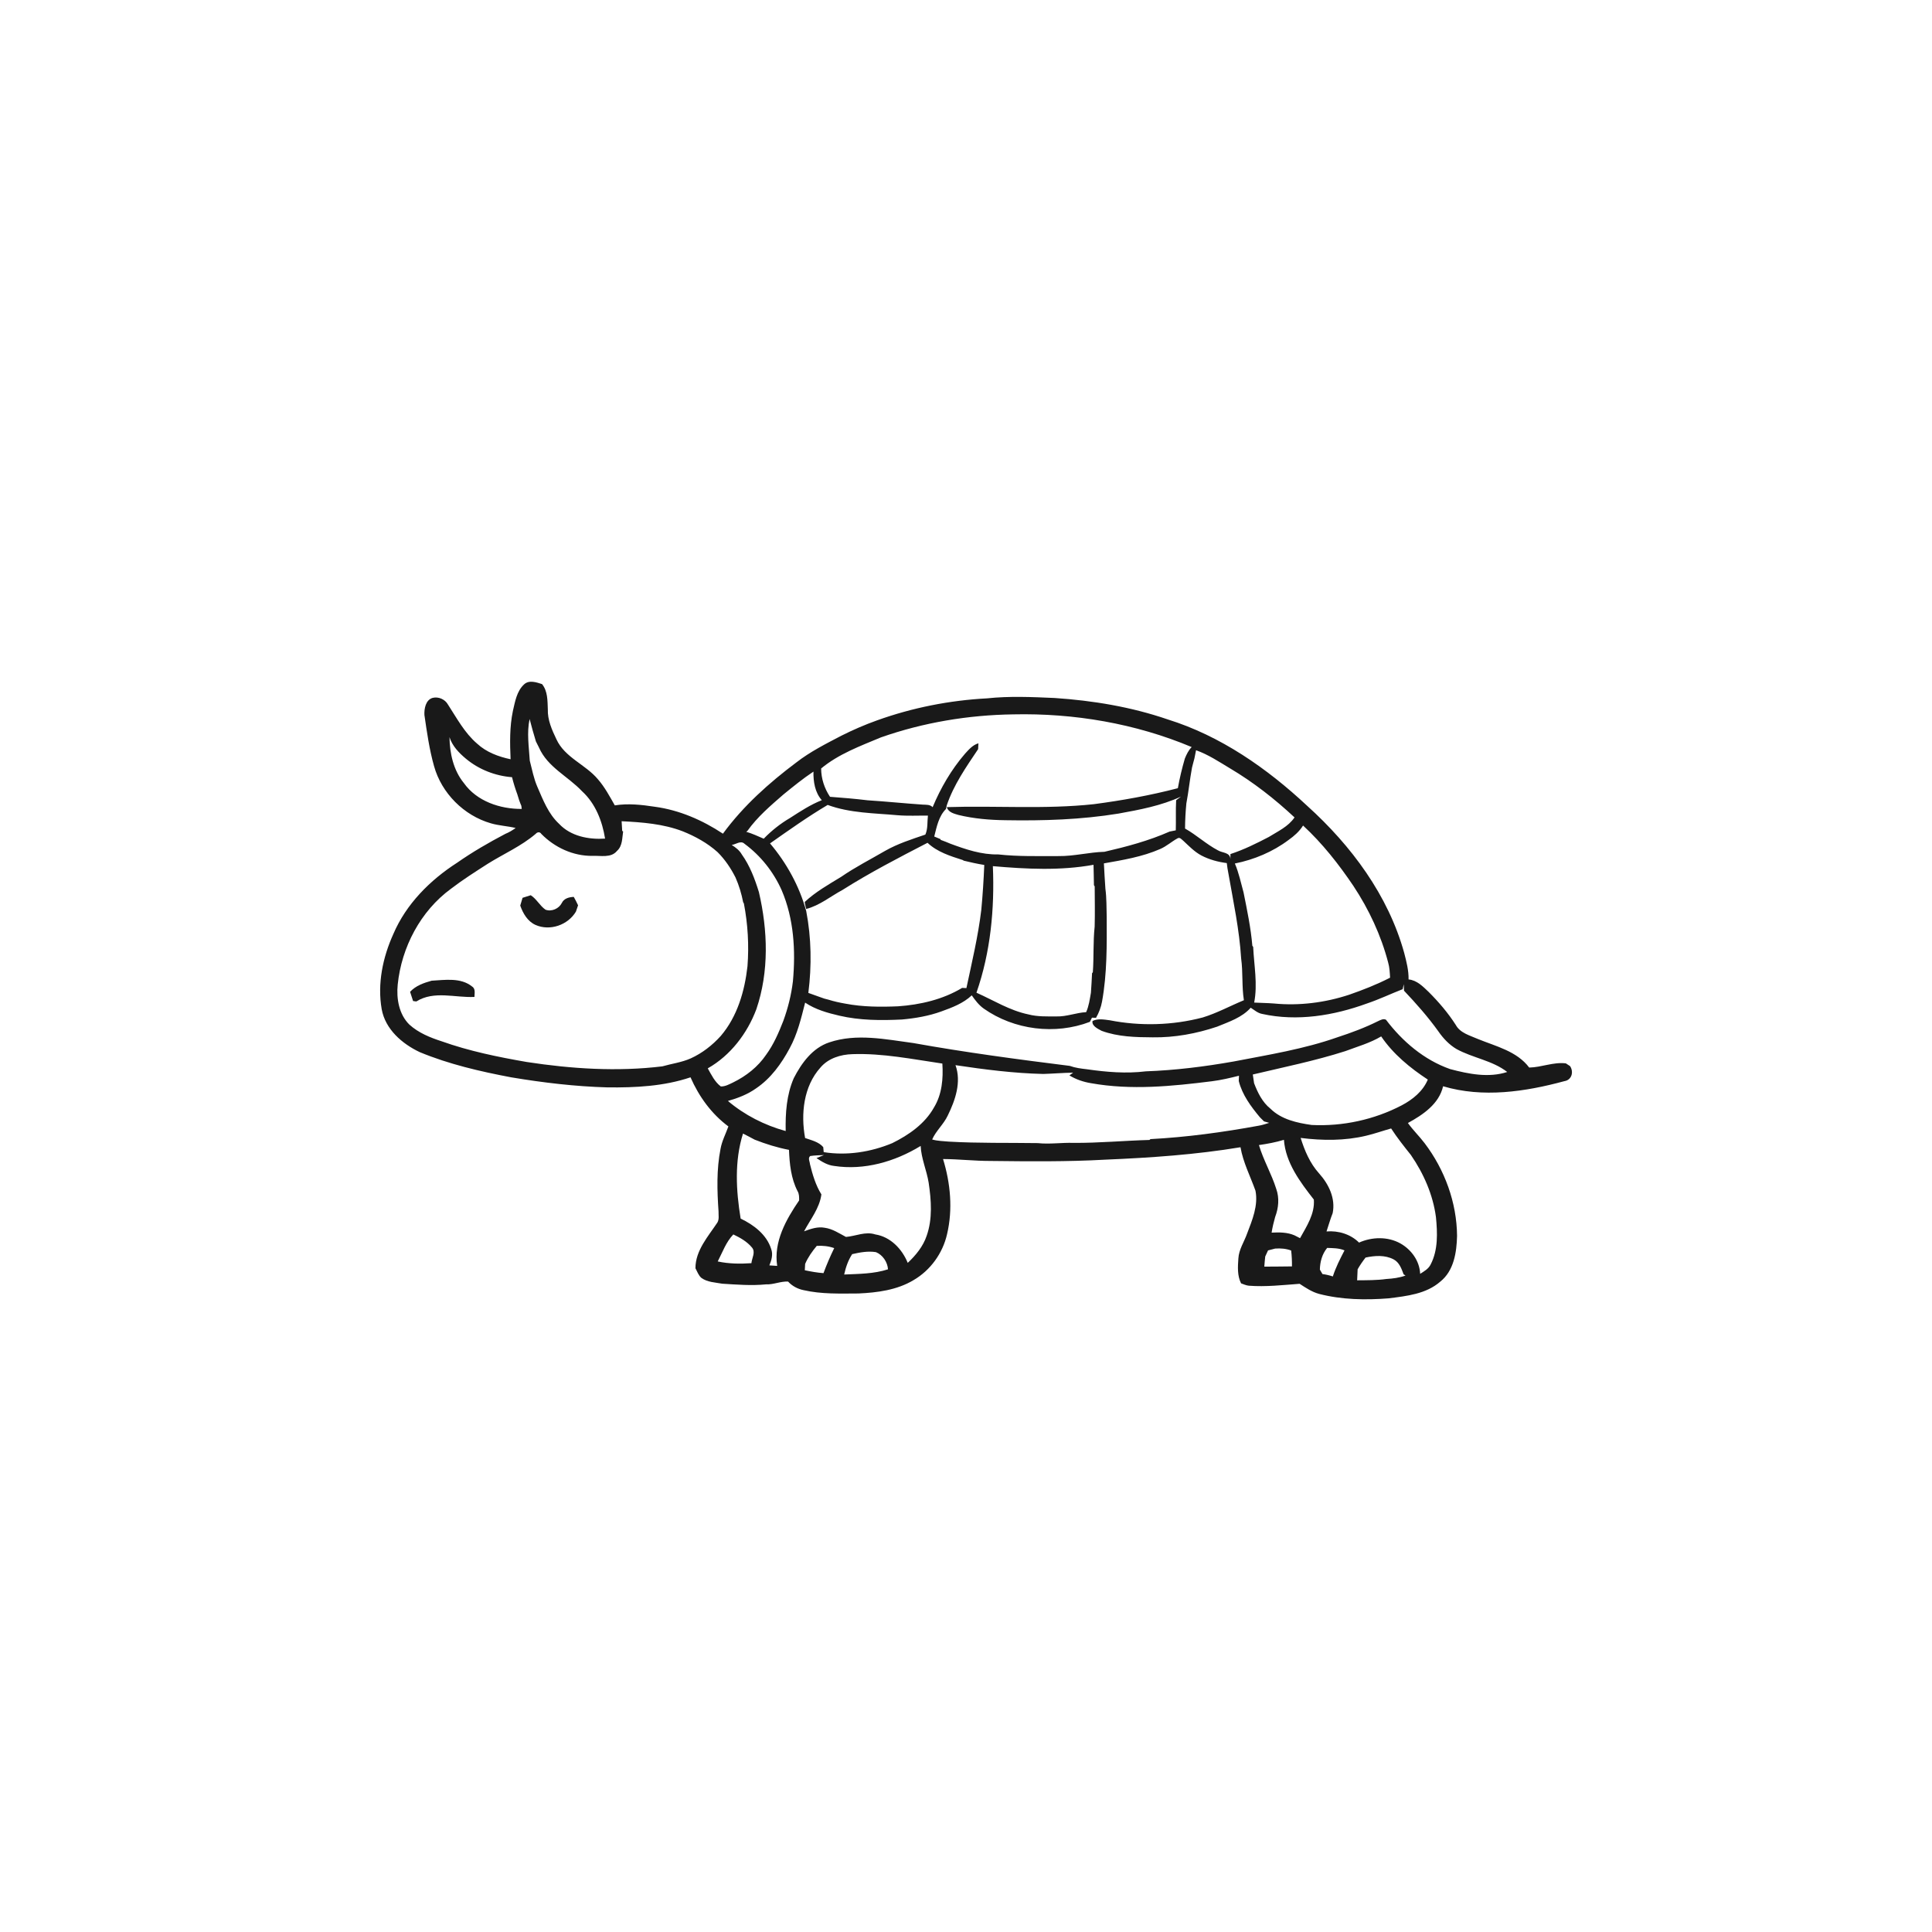 <svg xmlns="http://www.w3.org/2000/svg" width="1024pt" height="1024pt" viewBox="0 0 1024 1024" version="1.1">
<g id="#ffffffff">
<path fill="#ffffff" opacity="0" d=" M 0.00 0.00 L 1024.00 0.00 L 1024.00 1024.00 L 0.00 1024.00 L 0.00 0.00 M 277.78 362.73 C 273.86 366.34 273.00 371.90 271.84 376.84 C 270.08 385.25 270.25 393.88 270.62 402.42 C 264.19 401.06 257.77 398.69 252.89 394.15 C 246.25 388.47 242.13 380.66 237.44 373.45 C 235.89 370.65 232.45 369.13 229.34 369.88 C 225.61 370.92 224.78 375.64 224.95 378.96 C 226.27 388.04 227.55 397.19 230.05 406.05 C 234.03 420.39 245.86 432.25 260.16 436.37 C 264.45 437.63 268.96 437.80 273.31 438.85 C 271.61 440.08 269.80 441.17 267.85 441.96 C 259.06 446.58 250.45 451.56 242.30 457.25 C 227.92 466.50 215.28 479.13 208.48 495.04 C 202.88 507.41 199.94 521.40 202.31 534.91 C 204.24 545.55 213.12 553.23 222.46 557.65 C 238.00 564.09 254.48 567.89 270.96 571.01 C 287.84 573.83 304.87 575.86 321.97 576.34 C 336.77 576.50 351.86 575.77 365.99 571.00 C 370.43 581.15 377.10 590.40 386.06 597.03 C 384.65 601.00 382.62 604.77 381.89 608.96 C 379.74 619.85 380.08 631.04 380.84 642.06 C 380.78 644.00 381.27 646.16 380.25 647.94 C 375.33 655.36 368.60 662.76 368.60 672.19 C 369.54 673.93 370.19 675.94 371.72 677.29 C 374.93 679.64 379.06 679.70 382.84 680.39 C 390.54 680.87 398.27 681.50 405.98 680.74 C 409.98 680.93 413.71 679.04 417.70 679.26 C 419.86 681.61 422.73 683.15 425.85 683.79 C 435.38 685.99 445.24 685.61 454.95 685.57 C 464.99 685.12 475.46 683.76 484.22 678.48 C 493.16 673.27 499.66 664.25 501.95 654.18 C 505.07 641.03 503.79 627.14 499.83 614.31 C 508.24 614.36 516.60 615.35 525.01 615.33 C 545.31 615.56 565.63 615.78 585.90 614.64 C 609.85 613.63 633.83 611.99 657.49 608.06 C 658.88 616.14 662.71 623.46 665.43 631.10 C 666.96 638.95 663.73 646.64 660.98 653.84 C 659.43 658.23 656.62 662.25 656.36 667.03 C 656.06 671.45 655.73 676.12 657.80 680.21 C 659.14 680.67 660.45 681.31 661.89 681.45 C 670.88 682.14 679.88 681.10 688.83 680.44 C 692.06 682.56 695.36 684.77 699.13 685.79 C 711.17 688.91 723.75 689.11 736.09 688.14 C 745.56 686.93 755.87 685.86 763.38 679.29 C 770.61 673.55 772.07 663.70 772.27 655.03 C 772.12 637.36 765.73 619.97 755.09 605.93 C 752.29 602.23 748.92 599.00 746.22 595.22 C 754.16 590.86 762.70 585.17 764.87 575.74 C 785.87 581.99 808.37 578.68 829.12 573.04 C 833.06 572.44 834.22 568.15 832.17 565.07 C 831.61 564.70 830.49 563.97 829.93 563.60 C 823.31 562.81 817.06 565.70 810.51 565.83 C 804.00 557.14 792.86 554.59 783.32 550.69 C 779.11 548.82 773.94 547.57 771.58 543.22 C 767.51 536.87 762.58 531.11 757.25 525.78 C 754.20 522.88 751.01 519.54 746.57 519.12 C 746.67 514.34 745.45 509.71 744.27 505.13 C 735.80 474.51 716.20 448.19 692.87 427.14 C 671.58 407.22 646.90 390.00 618.83 381.28 C 599.54 374.66 579.28 371.31 558.98 369.95 C 547.06 369.43 535.04 368.87 523.17 370.14 C 503.30 371.20 483.60 375.08 464.86 381.81 C 458.38 384.12 452.07 386.86 445.92 389.95 C 437.74 394.23 429.41 398.41 422.09 404.10 C 407.59 414.96 393.91 427.20 383.17 441.87 C 372.31 434.68 360.06 429.35 347.10 427.60 C 340.09 426.53 332.91 425.73 325.86 426.87 C 323.14 422.10 320.54 417.19 316.91 413.03 C 310.33 405.16 299.35 401.53 294.91 391.82 C 292.54 386.86 290.17 381.59 290.36 375.96 C 290.17 371.41 290.34 366.33 287.30 362.59 C 284.29 361.62 280.42 360.27 277.78 362.73 Z" />
<path fill="#ffffff" opacity="0" d=" M 466.94 390.82 C 489.42 382.93 513.22 378.97 537.02 378.63 C 569.29 377.92 601.80 383.44 631.62 395.96 C 629.93 397.67 628.88 399.85 627.99 402.05 C 626.49 407.22 625.23 412.45 624.29 417.76 C 609.68 421.57 594.73 424.26 579.74 426.23 C 553.86 429.02 527.78 426.95 501.83 427.79 C 502.60 430.54 505.57 431.23 507.96 431.94 C 516.14 433.92 524.58 434.63 532.99 434.73 C 552.97 435.08 573.05 434.44 592.80 431.22 C 604.07 429.17 615.49 427.06 625.96 422.20 C 625.10 422.85 624.24 423.50 623.38 424.14 C 623.09 429.45 623.35 434.78 623.19 440.10 C 622.09 440.31 621.00 440.53 619.91 440.75 C 608.85 445.64 597.12 448.76 585.36 451.47 C 577.23 451.69 569.26 453.84 561.08 453.74 C 550.42 453.71 539.69 454.04 529.09 452.86 C 520.32 453.06 511.96 450.23 503.85 447.23 C 502.12 446.50 500.37 445.80 498.61 445.16 L 498.43 444.73 C 497.33 444.28 496.24 443.83 495.17 443.37 C 496.47 438.26 497.51 432.64 501.39 428.78 C 501.49 428.30 501.70 427.34 501.80 426.87 C 505.44 416.00 512.10 406.51 518.42 397.07 C 518.48 396.03 518.54 394.99 518.59 393.97 C 515.58 394.82 513.51 397.26 511.48 399.48 C 504.22 407.90 498.59 417.59 494.31 427.83 C 492.94 426.33 490.85 426.58 489.02 426.46 C 479.28 425.80 469.58 424.79 459.83 424.17 C 453.22 423.36 446.56 422.82 439.92 422.32 C 436.95 417.87 435.24 412.67 435.22 407.31 C 444.48 399.62 455.97 395.41 466.94 390.82 Z" />
<path fill="#ffffff" opacity="0" d=" M 280.70 381.08 C 281.70 385.06 282.86 389.00 284.03 392.94 C 284.58 394.03 285.13 395.12 285.68 396.23 C 290.23 406.63 301.07 411.48 308.51 419.39 C 315.58 425.84 319.23 435.21 320.70 444.48 C 312.03 445.06 302.49 443.24 296.32 436.64 C 290.64 431.38 287.84 424.01 284.83 417.08 C 282.88 412.63 282.01 407.83 280.79 403.16 C 280.34 395.81 279.14 388.38 280.70 381.08 Z" />
<path fill="#ffffff" opacity="0" d=" M 238.24 390.70 C 239.72 395.38 243.22 399.02 246.91 402.10 C 253.76 407.84 262.50 411.25 271.39 411.93 C 272.15 414.98 273.08 417.98 274.17 420.94 C 274.75 423.04 275.46 425.11 276.33 427.12 C 276.38 427.53 276.48 428.34 276.53 428.75 C 265.09 428.83 252.72 424.71 245.87 415.05 C 240.33 408.27 238.35 399.28 238.24 390.70 Z" />
<path fill="#ffffff" opacity="0" d=" M 633.93 397.64 C 640.34 399.91 646.04 403.70 651.84 407.19 C 664.22 414.52 675.62 423.44 686.13 433.25 C 682.82 438.12 677.31 440.62 672.46 443.63 C 665.89 447.06 659.20 450.38 652.15 452.67 C 652.14 453.56 652.14 454.45 652.15 455.35 C 651.96 451.66 647.92 452.16 645.52 450.69 C 639.33 447.44 634.19 442.56 628.10 439.15 C 628.12 434.71 628.37 430.27 628.79 425.85 C 629.99 419.55 630.61 413.15 631.79 406.84 C 632.23 405.22 632.60 403.58 633.07 401.96 C 633.28 400.88 633.71 398.72 633.93 397.64 Z" />
<path fill="#ffffff" opacity="0" d=" M 415.21 421.11 C 420.39 416.90 425.58 412.66 431.15 408.97 C 431.05 414.29 431.91 419.99 435.57 424.12 C 429.58 426.47 424.19 430.04 418.80 433.50 C 413.65 436.52 408.93 440.25 404.79 444.53 C 401.73 443.21 398.71 441.80 395.52 440.86 C 395.68 440.74 395.99 440.50 396.15 440.38 C 401.42 432.96 408.39 427.04 415.21 421.11 Z" />
<path fill="#ffffff" opacity="0" d=" M 408.13 447.02 C 418.15 439.99 428.15 432.87 438.69 426.63 C 450.52 431.00 463.38 430.96 475.79 432.09 C 481.12 432.54 486.48 432.23 491.82 432.30 C 491.41 435.64 491.86 439.18 490.46 442.35 C 483.21 444.82 475.84 447.15 469.14 450.97 C 461.33 455.52 453.24 459.62 445.79 464.77 C 439.12 468.84 432.22 472.72 426.49 478.09 C 426.70 479.32 426.97 480.55 427.30 481.77 C 434.43 479.94 440.17 475.10 446.55 471.68 C 461.08 462.50 476.35 454.59 491.61 446.70 C 496.72 451.56 503.67 453.73 510.25 455.83 L 510.85 456.19 C 514.44 457.06 518.04 457.86 521.69 458.45 C 521.35 466.38 520.86 474.31 520.11 482.22 C 518.44 496.21 515.14 509.94 512.22 523.71 C 511.65 523.68 510.52 523.63 509.95 523.61 C 499.74 529.75 487.81 532.53 476.01 533.36 C 466.68 533.76 457.26 533.72 448.05 531.95 C 445.03 531.43 442.03 530.77 439.10 529.85 C 438.55 529.71 437.43 529.42 436.87 529.27 C 435.86 528.89 434.86 528.54 433.85 528.20 C 432.05 527.54 430.25 526.88 428.44 526.26 C 430.26 511.84 430.06 497.15 427.31 482.86 C 423.67 469.67 416.95 457.45 408.13 447.02 Z" />
<path fill="#ffffff" opacity="0" d=" M 329.47 435.27 C 340.37 435.81 351.47 436.64 361.75 440.57 C 368.47 443.26 374.92 446.80 380.33 451.65 C 384.24 455.54 387.36 460.17 389.84 465.09 C 391.70 469.30 393.02 473.73 393.90 478.25 L 394.27 478.82 C 396.38 489.78 397.03 501.00 396.18 512.14 C 394.69 525.35 390.81 538.76 382.04 549.05 C 377.57 554.01 372.19 558.20 366.10 560.97 C 361.30 563.10 356.05 563.76 351.04 565.19 C 327.14 568.09 302.92 566.51 279.19 562.88 C 263.95 560.23 248.71 557.12 234.11 551.92 C 227.99 549.94 221.81 547.44 216.99 543.07 C 211.44 537.62 210.04 529.28 210.80 521.81 C 212.82 502.07 222.89 482.86 239.03 471.06 C 245.28 466.26 251.95 462.05 258.57 457.79 C 267.03 452.50 276.33 448.46 283.97 441.92 C 284.79 440.95 286.20 440.78 286.92 442.00 C 294.00 449.20 303.80 453.75 313.99 453.63 C 318.34 453.41 323.88 454.88 327.03 450.99 C 329.97 448.38 329.71 444.26 330.27 440.72 L 329.78 440.37 C 329.71 438.66 329.59 436.96 329.47 435.27 M 276.97 475.86 C 276.57 477.23 276.16 478.60 275.74 479.97 C 277.20 484.15 279.63 488.33 283.83 490.23 C 291.47 493.61 301.00 490.31 305.25 483.18 C 305.62 482.05 306.00 480.93 306.39 479.83 C 305.69 478.31 304.93 476.82 304.11 475.37 C 301.62 475.48 298.94 476.16 297.77 478.60 C 296.24 481.63 292.32 483.35 289.12 482.15 C 286.09 480.05 284.45 476.49 281.30 474.49 C 279.86 474.94 278.41 475.39 276.97 475.86 M 228.80 519.79 C 224.63 520.94 220.37 522.43 217.35 525.68 C 217.87 527.31 218.44 528.92 218.94 530.56 C 219.37 530.62 220.22 530.74 220.65 530.80 C 230.07 524.91 241.24 528.90 251.47 528.39 C 251.49 526.43 252.16 524.01 250.11 522.79 C 244.15 518.06 235.86 519.39 228.80 519.79 Z" />
<path fill="#ffffff" opacity="0" d=" M 683.01 445.17 C 685.96 443.08 688.73 440.65 690.65 437.55 C 700.88 447.00 709.54 458.01 717.31 469.53 C 725.54 481.96 731.96 495.67 735.74 510.11 C 736.50 512.73 736.62 515.47 736.77 518.19 C 729.78 521.80 722.46 524.66 715.04 527.24 C 702.24 531.45 688.62 533.17 675.19 531.87 C 671.71 531.60 668.22 531.57 664.74 531.39 C 666.65 521.62 664.66 511.68 664.21 501.87 L 663.77 501.28 C 662.96 491.76 660.99 482.37 659.11 473.01 C 657.68 467.87 656.62 462.60 654.50 457.68 C 664.74 455.62 674.64 451.47 683.01 445.17 Z" />
<path fill="#ffffff" opacity="0" d=" M 614.88 450.01 C 618.23 448.59 620.94 446.07 624.12 444.34 C 625.40 443.55 626.38 445.06 627.28 445.72 C 630.26 448.50 633.14 451.51 636.79 453.44 C 640.96 455.62 645.56 456.85 650.22 457.45 C 650.44 459.26 650.69 461.11 651.07 462.91 C 653.70 477.90 656.90 492.84 657.84 508.07 C 658.86 515.39 658.12 522.84 659.29 530.14 C 652.00 533.15 645.03 536.97 637.47 539.28 C 621.44 543.49 604.40 543.95 588.16 540.76 C 585.17 540.38 581.84 539.73 579.07 541.15 C 578.52 543.77 581.95 545.31 583.90 546.37 C 592.53 549.54 601.90 549.77 611.00 549.81 C 622.58 549.98 634.14 547.84 645.09 544.16 C 651.38 541.56 658.26 539.36 662.91 534.11 C 664.83 535.35 666.63 536.98 668.97 537.40 C 687.52 541.51 706.91 538.29 724.55 531.86 C 730.99 529.70 737.11 526.75 743.44 524.29 C 743.62 523.40 743.82 522.52 744.03 521.65 C 744.06 522.51 744.13 524.23 744.16 525.09 C 750.63 531.93 756.88 538.99 762.37 546.65 C 764.91 550.34 768.08 553.70 771.96 556.00 C 780.61 560.76 790.94 562.03 798.86 568.17 C 789.00 571.39 778.36 569.23 768.60 566.64 C 754.84 561.82 743.30 551.98 734.59 540.47 C 733.18 539.76 731.71 540.64 730.44 541.21 C 723.53 544.67 716.27 547.36 708.94 549.75 C 691.13 556.04 672.41 559.03 653.92 562.60 C 638.51 565.33 622.95 567.27 607.29 567.83 C 596.92 569.11 586.43 568.22 576.13 566.74 C 573.04 566.38 569.93 566.00 566.99 564.94 C 539.28 561.47 511.58 557.78 484.10 552.84 C 469.40 550.88 454.01 547.59 439.53 552.48 C 430.64 555.43 424.84 563.45 420.73 571.43 C 416.88 580.22 416.24 590.01 416.43 599.48 C 405.23 596.39 394.69 591.04 385.81 583.53 C 391.10 582.03 396.31 580.03 400.81 576.81 C 408.56 571.55 414.18 563.78 418.53 555.61 C 422.66 548.08 424.64 539.66 426.74 531.41 C 432.16 535.06 438.57 536.87 444.87 538.33 C 455.73 540.87 466.97 540.90 478.06 540.36 C 485.14 539.71 492.22 538.52 498.93 536.08 C 504.65 534.02 510.56 531.80 515.05 527.55 C 516.85 530.13 518.79 532.71 521.39 534.56 C 537.49 545.91 559.27 548.64 577.66 541.60 C 577.94 541.04 578.49 539.93 578.77 539.38 C 579.30 539.40 580.38 539.45 580.91 539.47 C 582.45 536.79 583.56 533.88 584.11 530.83 C 586.79 516.06 586.64 500.98 586.58 486.02 C 586.43 481.02 586.55 475.99 585.88 471.02 C 585.55 466.55 585.33 462.08 585.09 457.61 C 595.18 455.82 605.43 454.14 614.88 450.01 Z" />
<path fill="#ffffff" opacity="0" d=" M 387.82 447.85 C 390.02 447.57 392.63 445.29 394.63 447.24 C 403.18 453.55 409.96 462.10 414.29 471.81 C 420.81 486.99 421.74 503.86 420.26 520.14 C 419.40 527.31 417.64 534.35 415.16 541.14 C 412.72 547.38 410.04 553.60 406.06 559.04 C 401.72 565.46 395.44 570.37 388.52 573.74 C 386.46 574.71 384.38 575.91 382.04 575.84 C 378.83 573.42 377.05 569.67 375.13 566.25 C 387.17 559.42 396.06 547.76 400.88 534.92 C 407.68 514.97 406.97 493.13 402.23 472.81 C 400.06 465.80 397.45 458.84 393.15 452.84 C 391.90 450.67 389.91 449.14 387.82 447.85 Z" />
<path fill="#ffffff" opacity="0" d=" M 526.24 459.08 C 543.98 460.62 561.96 461.56 579.59 458.36 C 579.65 461.96 579.78 465.57 579.81 469.18 L 580.21 469.79 C 580.24 476.90 580.39 484.02 580.19 491.13 C 579.32 499.14 579.81 507.25 579.23 515.29 L 578.81 515.83 C 578.67 519.28 578.44 522.72 578.21 526.17 C 577.60 529.66 577.14 533.20 575.68 536.46 C 570.38 536.74 565.34 538.88 560.00 538.73 C 554.98 538.72 549.89 538.93 545.00 537.64 C 535.18 535.60 526.60 530.18 517.54 526.15 C 525.02 504.71 527.19 481.67 526.24 459.08 Z" />
<path fill="#ffffff" opacity="0" d=" M 713.05 557.12 C 719.46 554.71 726.13 552.84 732.06 549.32 C 738.43 558.71 747.36 566.02 756.77 572.20 C 754.16 578.44 748.75 582.78 742.92 585.86 C 728.32 593.47 711.68 597.07 695.24 596.26 C 687.43 595.16 679.16 593.35 673.35 587.62 C 669.05 584.17 666.62 579.15 664.69 574.11 C 664.44 572.57 664.22 571.04 664.01 569.51 C 680.41 565.61 696.97 562.27 713.05 557.12 Z" />
<path fill="#ffffff" opacity="0" d=" M 434.86 565.81 C 439.05 560.88 445.57 558.89 451.86 558.72 C 467.88 558.17 483.70 561.41 499.47 563.71 C 499.99 571.67 499.28 580.02 495.03 586.98 C 490.18 595.68 481.67 601.55 472.94 605.88 C 461.53 610.63 448.83 612.62 436.58 610.66 C 436.52 610.00 436.40 608.66 436.34 607.99 C 433.86 605.14 430.10 604.38 426.72 603.17 C 424.38 590.42 425.87 575.80 434.86 565.81 Z" />
<path fill="#ffffff" opacity="0" d=" M 506.43 564.56 C 521.85 566.87 537.38 568.86 552.98 569.22 C 558.25 569.06 563.50 568.60 568.78 568.54 C 568.29 568.90 567.30 569.63 566.81 569.99 C 570.30 572.12 574.21 573.46 578.25 574.11 C 599.48 577.92 621.14 575.75 642.37 573.08 C 647.21 572.48 651.95 571.34 656.68 570.16 C 656.65 570.86 656.60 572.25 656.57 572.95 C 658.42 580.31 663.01 586.47 667.79 592.20 C 668.51 592.91 669.23 593.63 669.96 594.36 C 670.86 594.61 671.78 594.86 672.70 595.13 C 670.86 595.71 669.04 596.33 667.14 596.64 C 648.18 600.12 629.03 602.73 609.78 603.75 L 609.23 604.20 C 595.81 604.56 582.44 605.84 569.01 605.75 C 562.66 605.54 556.33 606.56 550.00 605.87 C 534.30 605.63 518.58 605.99 502.90 605.08 C 499.94 604.79 496.93 604.78 494.06 603.95 C 496.10 599.32 500.15 595.90 502.31 591.30 C 506.31 583.17 509.66 573.52 506.43 564.56 Z" />
<path fill="#ffffff" opacity="0" d=" M 724.15 601.94 C 728.60 600.89 732.92 599.34 737.33 598.11 C 740.52 603.03 744.16 607.60 747.81 612.18 C 754.56 621.99 759.51 633.22 761.08 645.09 C 761.89 653.46 762.27 662.46 758.29 670.16 C 757.16 672.52 754.82 673.82 752.71 675.16 C 752.43 668.33 748.03 662.29 742.20 659.02 C 735.52 655.32 727.19 655.54 720.32 658.60 C 715.84 654.12 709.32 652.18 703.08 652.69 C 704.18 649.46 705.07 646.17 706.34 643.00 C 707.95 635.16 704.25 627.62 699.13 621.92 C 694.31 616.58 691.49 609.90 689.37 603.12 C 700.93 604.58 712.75 604.68 724.15 601.94 Z" />
<path fill="#ffffff" opacity="0" d=" M 393.81 600.81 C 395.88 601.86 397.93 602.92 399.98 604.04 C 405.88 606.36 411.94 608.26 418.18 609.45 C 418.48 616.88 419.24 624.54 422.69 631.27 C 423.61 632.77 423.57 634.53 423.55 636.25 C 416.64 646.35 409.93 658.23 411.93 670.95 C 410.90 670.88 408.82 670.75 407.78 670.68 C 408.92 667.95 409.82 664.89 408.74 661.99 C 406.35 654.36 399.49 649.19 392.55 645.87 C 390.12 630.98 389.22 615.40 393.81 600.81 Z" />
<path fill="#ffffff" opacity="0" d=" M 667.26 606.91 C 671.72 606.27 676.18 605.45 680.51 604.13 C 681.39 616.28 689.11 626.51 696.36 635.79 C 696.95 643.35 692.56 649.93 689.05 656.26 C 688.06 655.76 687.08 655.26 686.12 654.76 C 682.29 653.10 678.07 653.11 673.98 653.32 C 674.42 650.50 675.09 647.74 675.86 645.01 C 677.67 640.27 678.17 634.96 676.43 630.12 C 673.94 622.16 669.63 614.90 667.26 606.91 Z" />
<path fill="#ffffff" opacity="0" d=" M 442.02 617.96 C 458.04 620.43 474.32 615.72 487.97 607.37 C 488.28 614.08 491.15 620.27 492.21 626.86 C 493.59 636.17 494.34 645.95 491.15 654.99 C 489.27 660.63 485.39 665.33 481.12 669.35 C 478.14 662.02 472.00 655.54 463.92 654.27 C 458.69 652.55 453.53 655.19 448.37 655.60 C 444.75 653.69 441.26 651.30 437.12 650.74 C 433.32 650.02 429.66 651.34 426.17 652.63 C 429.52 646.27 434.38 640.40 435.36 633.06 C 432.31 628.17 430.67 622.56 429.30 617.01 C 429.21 615.60 428.07 613.81 429.44 612.71 C 431.85 612.34 434.29 612.35 436.74 612.21 C 435.74 612.61 433.75 613.41 432.75 613.80 C 435.56 615.71 438.55 617.57 442.02 617.96 Z" />
<path fill="#ffffff" opacity="0" d=" M 380.41 668.59 C 382.95 663.71 384.79 658.32 388.68 654.28 C 392.30 656.01 395.94 658.04 398.53 661.18 C 400.65 663.58 398.50 666.79 398.26 669.51 C 392.30 669.93 386.26 669.86 380.41 668.59 Z" />
<path fill="#ffffff" opacity="0" d=" M 426.74 669.90 C 428.24 666.39 430.47 663.26 432.90 660.34 C 436.03 660.15 439.17 660.46 442.15 661.53 C 440.04 665.85 438.14 670.27 436.47 674.79 C 433.13 674.55 429.83 673.95 426.56 673.26 C 426.61 672.42 426.69 670.74 426.74 669.90 Z" />
<path fill="#ffffff" opacity="0" d=" M 672.09 662.74 C 673.35 662.43 674.60 662.11 675.87 661.77 C 678.73 661.57 681.62 661.78 684.34 662.80 C 684.68 665.59 684.79 668.40 684.77 671.22 C 679.88 671.22 675.00 671.38 670.11 671.34 C 670.24 669.54 670.39 667.75 670.60 665.96 C 671.11 664.89 671.61 663.81 672.09 662.74 Z" />
<path fill="#ffffff" opacity="0" d=" M 699.56 672.92 C 699.63 668.80 700.77 664.64 703.42 661.42 C 706.52 661.53 709.69 661.49 712.62 662.73 C 710.29 667.20 707.99 671.72 706.43 676.54 C 704.63 675.94 702.79 675.53 700.93 675.27 C 700.59 674.68 699.90 673.51 699.56 672.92 Z" />
<path fill="#ffffff" opacity="0" d=" M 451.67 664.72 C 455.79 663.78 460.04 662.98 464.27 663.66 C 467.85 665.10 470.41 668.95 470.66 672.76 C 463.22 675.19 455.20 675.18 447.43 675.52 C 448.26 671.72 449.53 667.99 451.67 664.72 Z" />
<path fill="#ffffff" opacity="0" d=" M 723.78 666.53 C 728.67 665.48 734.03 665.09 738.61 667.48 C 741.63 669.03 742.84 672.43 743.94 675.42 C 744.20 675.58 744.71 675.90 744.96 676.06 C 741.70 677.26 738.26 677.68 734.82 677.89 C 729.68 678.60 724.48 678.54 719.31 678.59 C 719.37 676.64 719.45 674.69 719.57 672.76 C 720.81 670.57 722.24 668.51 723.78 666.53 Z" />
</g>
<g id="#191919ff">
<path fill="#191919" opacity="1.00" d=" M 277.78 362.73 C 280.42 360.27 284.29 361.62 287.30 362.59 C 290.34 366.33 290.17 371.41 290.36 375.96 C 290.17 381.59 292.54 386.86 294.91 391.82 C 299.35 401.53 310.33 405.16 316.91 413.03 C 320.54 417.19 323.14 422.10 325.86 426.87 C 332.91 425.73 340.09 426.53 347.10 427.60 C 360.06 429.35 372.31 434.68 383.17 441.87 C 393.91 427.20 407.59 414.96 422.09 404.10 C 429.41 398.41 437.74 394.23 445.92 389.95 C 452.07 386.86 458.38 384.12 464.86 381.81 C 483.60 375.08 503.30 371.20 523.17 370.14 C 535.04 368.87 547.06 369.43 558.98 369.95 C 579.28 371.31 599.54 374.66 618.83 381.28 C 646.90 390.00 671.58 407.22 692.87 427.14 C 716.20 448.19 735.80 474.51 744.27 505.13 C 745.45 509.71 746.67 514.34 746.57 519.12 C 751.01 519.54 754.20 522.88 757.25 525.78 C 762.58 531.11 767.51 536.87 771.58 543.22 C 773.94 547.57 779.11 548.82 783.32 550.69 C 792.86 554.59 804.00 557.14 810.51 565.83 C 817.06 565.70 823.31 562.81 829.93 563.60 C 830.49 563.97 831.61 564.70 832.17 565.07 C 834.22 568.15 833.06 572.44 829.12 573.04 C 808.37 578.68 785.87 581.99 764.87 575.74 C 762.70 585.17 754.16 590.86 746.22 595.22 C 748.92 599.00 752.29 602.23 755.09 605.93 C 765.73 619.97 772.12 637.36 772.27 655.03 C 772.07 663.70 770.61 673.55 763.38 679.29 C 755.87 685.86 745.56 686.93 736.09 688.14 C 723.75 689.11 711.17 688.91 699.13 685.79 C 695.36 684.77 692.06 682.56 688.83 680.44 C 679.88 681.10 670.88 682.14 661.89 681.45 C 660.45 681.31 659.14 680.67 657.80 680.21 C 655.73 676.12 656.06 671.45 656.36 667.03 C 656.62 662.25 659.43 658.23 660.98 653.84 C 663.73 646.64 666.96 638.95 665.43 631.10 C 662.71 623.46 658.88 616.14 657.49 608.06 C 633.83 611.99 609.85 613.63 585.90 614.64 C 565.63 615.78 545.31 615.56 525.01 615.33 C 516.60 615.35 508.24 614.36 499.83 614.31 C 503.79 627.14 505.07 641.03 501.95 654.18 C 499.66 664.25 493.16 673.27 484.22 678.48 C 475.46 683.76 464.99 685.12 454.95 685.57 C 445.24 685.61 435.38 685.99 425.85 683.79 C 422.73 683.15 419.86 681.61 417.70 679.26 C 413.71 679.04 409.98 680.93 405.98 680.74 C 398.27 681.50 390.54 680.87 382.84 680.39 C 379.06 679.70 374.93 679.64 371.72 677.29 C 370.19 675.94 369.54 673.93 368.60 672.19 C 368.60 662.76 375.33 655.36 380.25 647.94 C 381.27 646.16 380.78 644.00 380.84 642.06 C 380.08 631.04 379.74 619.85 381.89 608.96 C 382.62 604.77 384.65 601.00 386.06 597.03 C 377.10 590.40 370.43 581.15 365.99 571.00 C 351.86 575.77 336.77 576.50 321.97 576.34 C 304.87 575.86 287.84 573.83 270.96 571.01 C 254.48 567.89 238.00 564.09 222.46 557.65 C 213.12 553.23 204.24 545.55 202.31 534.91 C 199.94 521.40 202.88 507.41 208.48 495.04 C 215.28 479.13 227.92 466.50 242.30 457.25 C 250.45 451.56 259.06 446.58 267.85 441.96 C 269.80 441.17 271.61 440.08 273.31 438.85 C 268.96 437.80 264.45 437.63 260.16 436.37 C 245.86 432.25 234.03 420.39 230.05 406.05 C 227.55 397.19 226.27 388.04 224.95 378.96 C 224.78 375.64 225.61 370.92 229.34 369.88 C 232.45 369.13 235.89 370.65 237.44 373.45 C 242.13 380.66 246.25 388.47 252.89 394.15 C 257.77 398.69 264.19 401.06 270.62 402.42 C 270.25 393.88 270.08 385.25 271.84 376.84 C 273.00 371.90 273.86 366.34 277.78 362.73 M 466.94 390.82 C 455.97 395.41 444.48 399.62 435.22 407.31 C 435.24 412.67 436.95 417.87 439.92 422.32 C 446.56 422.82 453.22 423.36 459.83 424.17 C 469.58 424.79 479.28 425.80 489.02 426.46 C 490.85 426.58 492.94 426.33 494.31 427.83 C 498.59 417.59 504.22 407.90 511.48 399.48 C 513.51 397.26 515.58 394.82 518.59 393.97 C 518.54 394.99 518.48 396.03 518.42 397.07 C 512.10 406.51 505.44 416.00 501.80 426.87 C 501.70 427.34 501.49 428.30 501.39 428.78 C 497.51 432.64 496.47 438.26 495.17 443.37 C 496.24 443.83 497.33 444.28 498.43 444.73 L 498.61 445.16 C 500.37 445.80 502.12 446.50 503.85 447.23 C 511.96 450.23 520.32 453.06 529.09 452.86 C 539.69 454.04 550.42 453.71 561.08 453.74 C 569.26 453.84 577.23 451.69 585.36 451.47 C 597.12 448.76 608.85 445.64 619.91 440.75 C 621.00 440.53 622.09 440.31 623.19 440.10 C 623.35 434.78 623.09 429.45 623.38 424.14 C 624.24 423.50 625.10 422.85 625.96 422.20 C 615.49 427.06 604.07 429.17 592.80 431.22 C 573.05 434.44 552.97 435.08 532.99 434.73 C 524.58 434.63 516.14 433.92 507.96 431.94 C 505.57 431.23 502.60 430.54 501.83 427.79 C 527.78 426.95 553.86 429.02 579.74 426.23 C 594.73 424.26 609.68 421.57 624.29 417.76 C 625.23 412.45 626.49 407.22 627.99 402.05 C 628.88 399.85 629.93 397.67 631.62 395.96 C 601.80 383.44 569.29 377.92 537.02 378.63 C 513.22 378.97 489.42 382.93 466.94 390.82 M 280.70 381.08 C 279.14 388.38 280.34 395.81 280.79 403.16 C 282.01 407.83 282.88 412.63 284.83 417.08 C 287.84 424.01 290.64 431.38 296.32 436.64 C 302.49 443.24 312.03 445.06 320.70 444.48 C 319.23 435.21 315.58 425.84 308.51 419.39 C 301.07 411.48 290.23 406.63 285.68 396.23 C 285.13 395.12 284.58 394.03 284.03 392.94 C 282.86 389.00 281.70 385.06 280.70 381.08 M 238.24 390.70 C 238.35 399.28 240.33 408.27 245.87 415.05 C 252.72 424.71 265.09 428.83 276.53 428.75 C 276.48 428.34 276.38 427.53 276.33 427.12 C 275.46 425.11 274.75 423.04 274.17 420.94 C 273.08 417.98 272.15 414.98 271.39 411.93 C 262.50 411.25 253.76 407.84 246.91 402.10 C 243.22 399.02 239.72 395.38 238.24 390.70 M 633.93 397.64 C 633.71 398.72 633.28 400.88 633.07 401.96 C 632.60 403.58 632.23 405.22 631.79 406.84 C 630.61 413.15 629.99 419.55 628.79 425.85 C 628.37 430.27 628.12 434.71 628.10 439.15 C 634.19 442.56 639.33 447.44 645.52 450.69 C 647.92 452.16 651.96 451.66 652.15 455.35 C 652.14 454.45 652.14 453.56 652.15 452.67 C 659.20 450.38 665.89 447.06 672.46 443.63 C 677.31 440.62 682.82 438.12 686.13 433.25 C 675.62 423.44 664.22 414.52 651.84 407.19 C 646.04 403.70 640.34 399.91 633.93 397.64 M 415.21 421.11 C 408.39 427.04 401.42 432.96 396.15 440.38 C 395.99 440.50 395.68 440.74 395.52 440.86 C 398.71 441.80 401.73 443.21 404.79 444.53 C 408.93 440.25 413.65 436.52 418.80 433.50 C 424.19 430.04 429.58 426.47 435.57 424.12 C 431.91 419.99 431.05 414.29 431.15 408.97 C 425.58 412.66 420.39 416.90 415.21 421.11 M 408.13 447.02 C 416.95 457.45 423.67 469.67 427.31 482.86 C 430.06 497.15 430.26 511.84 428.44 526.26 C 430.25 526.88 432.05 527.54 433.85 528.20 C 434.86 528.54 435.86 528.89 436.87 529.27 C 437.43 529.42 438.55 529.71 439.10 529.85 C 442.03 530.77 445.03 531.43 448.05 531.95 C 457.26 533.72 466.68 533.76 476.01 533.36 C 487.81 532.53 499.74 529.75 509.95 523.61 C 510.52 523.63 511.65 523.68 512.22 523.71 C 515.14 509.94 518.44 496.21 520.11 482.22 C 520.86 474.31 521.35 466.38 521.69 458.45 C 518.04 457.86 514.44 457.06 510.85 456.19 L 510.25 455.83 C 503.67 453.73 496.72 451.56 491.61 446.70 C 476.35 454.59 461.08 462.50 446.55 471.68 C 440.17 475.10 434.43 479.94 427.30 481.77 C 426.97 480.55 426.70 479.32 426.49 478.09 C 432.22 472.72 439.12 468.84 445.79 464.77 C 453.24 459.62 461.33 455.52 469.14 450.97 C 475.84 447.15 483.21 444.82 490.46 442.35 C 491.86 439.18 491.41 435.64 491.82 432.30 C 486.48 432.23 481.12 432.54 475.79 432.09 C 463.38 430.96 450.52 431.00 438.69 426.63 C 428.15 432.87 418.15 439.99 408.13 447.02 M 329.47 435.27 C 329.59 436.96 329.71 438.66 329.78 440.37 L 330.27 440.72 C 329.71 444.26 329.97 448.38 327.03 450.99 C 323.88 454.88 318.34 453.41 313.99 453.63 C 303.80 453.75 294.00 449.20 286.92 442.00 C 286.20 440.78 284.79 440.95 283.97 441.92 C 276.33 448.46 267.03 452.50 258.57 457.79 C 251.95 462.05 245.28 466.26 239.03 471.06 C 222.89 482.86 212.82 502.07 210.80 521.81 C 210.04 529.28 211.44 537.62 216.99 543.07 C 221.81 547.44 227.99 549.94 234.11 551.92 C 248.71 557.12 263.95 560.23 279.19 562.88 C 302.92 566.51 327.14 568.09 351.04 565.19 C 356.05 563.76 361.30 563.10 366.10 560.97 C 372.19 558.20 377.57 554.01 382.04 549.05 C 390.81 538.76 394.69 525.35 396.18 512.14 C 397.03 501.00 396.38 489.78 394.27 478.82 L 393.90 478.25 C 393.02 473.73 391.70 469.30 389.84 465.09 C 387.36 460.17 384.24 455.54 380.33 451.65 C 374.92 446.80 368.47 443.26 361.75 440.57 C 351.47 436.64 340.37 435.81 329.47 435.27 M 683.01 445.17 C 674.64 451.47 664.74 455.62 654.50 457.68 C 656.62 462.60 657.68 467.87 659.11 473.01 C 660.99 482.37 662.96 491.76 663.77 501.28 L 664.21 501.87 C 664.66 511.68 666.65 521.62 664.74 531.39 C 668.22 531.57 671.71 531.60 675.19 531.87 C 688.62 533.17 702.24 531.45 715.04 527.24 C 722.46 524.66 729.78 521.80 736.77 518.19 C 736.62 515.47 736.50 512.73 735.74 510.11 C 731.96 495.67 725.54 481.96 717.31 469.53 C 709.54 458.01 700.88 447.00 690.65 437.55 C 688.73 440.65 685.96 443.08 683.01 445.17 M 614.88 450.01 C 605.43 454.14 595.18 455.82 585.09 457.61 C 585.33 462.08 585.55 466.55 585.88 471.02 C 586.55 475.99 586.43 481.02 586.58 486.02 C 586.64 500.98 586.79 516.06 584.11 530.83 C 583.56 533.88 582.45 536.79 580.91 539.47 C 580.38 539.45 579.30 539.40 578.77 539.38 C 578.49 539.93 577.94 541.04 577.66 541.60 C 559.27 548.64 537.49 545.91 521.39 534.56 C 518.79 532.71 516.85 530.13 515.05 527.55 C 510.56 531.80 504.65 534.02 498.93 536.08 C 492.22 538.52 485.14 539.71 478.06 540.36 C 466.97 540.90 455.73 540.87 444.87 538.33 C 438.57 536.87 432.16 535.06 426.74 531.41 C 424.64 539.66 422.66 548.08 418.53 555.61 C 414.18 563.78 408.56 571.55 400.81 576.81 C 396.31 580.03 391.10 582.03 385.81 583.53 C 394.69 591.04 405.23 596.39 416.43 599.48 C 416.24 590.01 416.88 580.22 420.73 571.43 C 424.84 563.45 430.64 555.43 439.53 552.48 C 454.01 547.59 469.40 550.88 484.10 552.84 C 511.58 557.78 539.28 561.47 566.99 564.94 C 569.93 566.00 573.04 566.38 576.13 566.74 C 586.43 568.22 596.92 569.11 607.29 567.83 C 622.95 567.27 638.51 565.33 653.92 562.60 C 672.41 559.03 691.13 556.04 708.94 549.75 C 716.27 547.36 723.53 544.67 730.44 541.21 C 731.71 540.64 733.18 539.76 734.59 540.47 C 743.30 551.98 754.84 561.82 768.60 566.64 C 778.36 569.23 789.00 571.39 798.86 568.17 C 790.94 562.03 780.61 560.76 771.96 556.00 C 768.08 553.70 764.91 550.34 762.37 546.65 C 756.88 538.99 750.63 531.93 744.16 525.09 C 744.13 524.23 744.06 522.51 744.03 521.65 C 743.82 522.52 743.62 523.40 743.44 524.29 C 737.11 526.75 730.99 529.70 724.55 531.86 C 706.91 538.29 687.52 541.51 668.97 537.40 C 666.63 536.98 664.83 535.35 662.91 534.11 C 658.26 539.36 651.38 541.56 645.09 544.16 C 634.14 547.84 622.58 549.98 611.00 549.81 C 601.90 549.77 592.53 549.54 583.90 546.37 C 581.95 545.31 578.52 543.77 579.07 541.15 C 581.84 539.73 585.17 540.38 588.16 540.76 C 604.40 543.95 621.44 543.49 637.47 539.28 C 645.03 536.97 652.00 533.15 659.29 530.14 C 658.12 522.84 658.86 515.39 657.84 508.07 C 656.90 492.84 653.70 477.90 651.07 462.91 C 650.69 461.11 650.44 459.26 650.22 457.45 C 645.56 456.85 640.96 455.62 636.79 453.44 C 633.14 451.51 630.26 448.50 627.28 445.72 C 626.38 445.06 625.40 443.55 624.12 444.34 C 620.94 446.07 618.23 448.59 614.88 450.01 M 387.82 447.85 C 389.91 449.14 391.90 450.67 393.15 452.84 C 397.45 458.84 400.06 465.80 402.23 472.81 C 406.97 493.13 407.68 514.97 400.88 534.92 C 396.06 547.76 387.17 559.42 375.13 566.25 C 377.05 569.67 378.83 573.42 382.04 575.84 C 384.38 575.91 386.46 574.71 388.52 573.74 C 395.44 570.37 401.72 565.46 406.06 559.04 C 410.04 553.60 412.72 547.38 415.16 541.14 C 417.64 534.35 419.40 527.31 420.26 520.14 C 421.74 503.86 420.81 486.99 414.29 471.81 C 409.96 462.10 403.18 453.55 394.63 447.24 C 392.63 445.29 390.02 447.57 387.82 447.85 M 526.24 459.08 C 527.19 481.67 525.02 504.71 517.54 526.15 C 526.60 530.18 535.18 535.60 545.00 537.64 C 549.89 538.93 554.98 538.72 560.00 538.73 C 565.34 538.88 570.38 536.74 575.68 536.46 C 577.14 533.20 577.60 529.66 578.21 526.17 C 578.44 522.72 578.67 519.28 578.81 515.83 L 579.23 515.29 C 579.81 507.25 579.32 499.14 580.19 491.13 C 580.39 484.02 580.24 476.90 580.21 469.79 L 579.81 469.18 C 579.78 465.57 579.65 461.96 579.59 458.36 C 561.96 461.56 543.98 460.62 526.24 459.08 M 713.05 557.12 C 696.97 562.27 680.41 565.61 664.01 569.51 C 664.22 571.04 664.44 572.57 664.69 574.11 C 666.62 579.15 669.05 584.17 673.35 587.62 C 679.16 593.35 687.43 595.16 695.24 596.26 C 711.68 597.07 728.32 593.47 742.92 585.86 C 748.75 582.78 754.16 578.44 756.77 572.20 C 747.36 566.02 738.43 558.71 732.06 549.32 C 726.13 552.84 719.46 554.71 713.05 557.12 M 434.86 565.81 C 425.87 575.80 424.38 590.42 426.72 603.17 C 430.10 604.38 433.86 605.14 436.34 607.99 C 436.40 608.66 436.52 610.00 436.58 610.66 C 448.83 612.62 461.53 610.63 472.94 605.88 C 481.67 601.55 490.18 595.68 495.03 586.98 C 499.28 580.02 499.99 571.67 499.47 563.71 C 483.70 561.41 467.88 558.17 451.86 558.72 C 445.57 558.89 439.05 560.88 434.86 565.81 M 506.43 564.56 C 509.66 573.52 506.31 583.17 502.31 591.30 C 500.15 595.90 496.10 599.32 494.06 603.95 C 496.93 604.78 499.94 604.79 502.90 605.08 C 518.58 605.99 534.30 605.63 550.00 605.87 C 556.33 606.56 562.66 605.54 569.01 605.75 C 582.44 605.84 595.81 604.56 609.23 604.20 L 609.78 603.75 C 629.03 602.73 648.18 600.12 667.14 596.64 C 669.04 596.33 670.86 595.71 672.70 595.13 C 671.78 594.86 670.86 594.61 669.96 594.36 C 669.23 593.63 668.51 592.91 667.79 592.20 C 663.01 586.47 658.42 580.31 656.57 572.95 C 656.60 572.25 656.65 570.86 656.68 570.16 C 651.95 571.34 647.21 572.48 642.37 573.08 C 621.14 575.75 599.48 577.92 578.25 574.11 C 574.21 573.46 570.30 572.12 566.81 569.99 C 567.30 569.63 568.29 568.90 568.78 568.54 C 563.50 568.60 558.25 569.06 552.98 569.22 C 537.38 568.86 521.85 566.87 506.43 564.56 M 724.15 601.94 C 712.75 604.68 700.93 604.58 689.37 603.12 C 691.49 609.90 694.31 616.58 699.13 621.92 C 704.25 627.62 707.95 635.16 706.34 643.00 C 705.07 646.17 704.18 649.46 703.08 652.69 C 709.32 652.18 715.84 654.12 720.32 658.60 C 727.19 655.54 735.52 655.32 742.20 659.02 C 748.03 662.29 752.43 668.33 752.71 675.16 C 754.82 673.82 757.16 672.52 758.29 670.16 C 762.27 662.46 761.89 653.46 761.08 645.09 C 759.51 633.22 754.56 621.99 747.81 612.18 C 744.16 607.60 740.52 603.03 737.33 598.11 C 732.92 599.34 728.60 600.89 724.15 601.94 M 393.81 600.81 C 389.22 615.40 390.12 630.98 392.55 645.87 C 399.49 649.19 406.35 654.36 408.74 661.99 C 409.82 664.89 408.92 667.95 407.78 670.68 C 408.82 670.75 410.90 670.88 411.93 670.95 C 409.93 658.23 416.64 646.35 423.55 636.25 C 423.57 634.53 423.61 632.77 422.69 631.27 C 419.24 624.54 418.48 616.88 418.18 609.45 C 411.94 608.26 405.88 606.36 399.98 604.04 C 397.93 602.92 395.88 601.86 393.81 600.81 M 667.26 606.91 C 669.63 614.90 673.94 622.16 676.43 630.12 C 678.17 634.96 677.67 640.27 675.86 645.01 C 675.09 647.74 674.42 650.50 673.98 653.32 C 678.07 653.11 682.29 653.10 686.12 654.76 C 687.08 655.26 688.06 655.76 689.05 656.26 C 692.56 649.93 696.95 643.35 696.36 635.79 C 689.11 626.51 681.39 616.28 680.51 604.13 C 676.18 605.45 671.72 606.27 667.26 606.91 M 442.02 617.96 C 438.55 617.57 435.56 615.71 432.75 613.80 C 433.75 613.41 435.74 612.61 436.74 612.21 C 434.29 612.35 431.85 612.34 429.44 612.71 C 428.07 613.81 429.21 615.60 429.30 617.01 C 430.67 622.56 432.31 628.17 435.36 633.06 C 434.38 640.40 429.52 646.27 426.17 652.63 C 429.66 651.34 433.32 650.02 437.12 650.74 C 441.26 651.30 444.75 653.69 448.37 655.60 C 453.53 655.19 458.69 652.55 463.92 654.27 C 472.00 655.54 478.14 662.02 481.12 669.35 C 485.39 665.33 489.27 660.63 491.15 654.99 C 494.34 645.95 493.59 636.17 492.21 626.86 C 491.15 620.27 488.28 614.08 487.97 607.37 C 474.32 615.72 458.04 620.43 442.02 617.96 M 380.41 668.59 C 386.26 669.86 392.30 669.93 398.26 669.51 C 398.50 666.79 400.65 663.58 398.53 661.18 C 395.94 658.04 392.30 656.01 388.68 654.28 C 384.79 658.32 382.95 663.71 380.41 668.59 M 426.74 669.90 C 426.69 670.74 426.61 672.42 426.56 673.26 C 429.83 673.95 433.13 674.55 436.47 674.79 C 438.14 670.27 440.04 665.85 442.15 661.53 C 439.17 660.46 436.03 660.15 432.90 660.34 C 430.47 663.26 428.24 666.39 426.74 669.90 M 672.09 662.74 C 671.61 663.81 671.11 664.89 670.60 665.96 C 670.39 667.75 670.24 669.54 670.11 671.34 C 675.00 671.38 679.88 671.22 684.77 671.22 C 684.79 668.40 684.68 665.59 684.34 662.80 C 681.62 661.78 678.73 661.57 675.87 661.77 C 674.60 662.11 673.35 662.43 672.09 662.74 M 699.56 672.92 C 699.90 673.51 700.59 674.68 700.93 675.27 C 702.79 675.53 704.63 675.94 706.43 676.54 C 707.99 671.72 710.29 667.20 712.62 662.73 C 709.69 661.49 706.52 661.53 703.42 661.42 C 700.77 664.64 699.63 668.80 699.56 672.92 M 451.67 664.72 C 449.53 667.99 448.26 671.72 447.43 675.52 C 455.20 675.18 463.22 675.19 470.66 672.76 C 470.41 668.95 467.85 665.10 464.27 663.66 C 460.04 662.98 455.79 663.78 451.67 664.72 M 723.78 666.53 C 722.24 668.51 720.81 670.57 719.57 672.76 C 719.45 674.69 719.37 676.64 719.31 678.59 C 724.48 678.54 729.68 678.60 734.82 677.89 C 738.26 677.68 741.70 677.26 744.96 676.06 C 744.71 675.90 744.20 675.58 743.94 675.42 C 742.84 672.43 741.63 669.03 738.61 667.48 C 734.03 665.09 728.67 665.48 723.78 666.53 Z" />
<path fill="#191919" opacity="1.00" d=" M 276.97 475.86 C 278.41 475.39 279.86 474.94 281.30 474.49 C 284.45 476.49 286.09 480.05 289.12 482.15 C 292.32 483.35 296.24 481.63 297.77 478.60 C 298.94 476.16 301.62 475.48 304.11 475.37 C 304.93 476.82 305.69 478.31 306.39 479.83 C 306.00 480.93 305.62 482.05 305.25 483.18 C 301.00 490.31 291.47 493.61 283.83 490.23 C 279.63 488.33 277.20 484.15 275.74 479.97 C 276.16 478.60 276.57 477.23 276.97 475.86 Z" />
<path fill="#191919" opacity="1.00" d=" M 228.80 519.79 C 235.86 519.39 244.15 518.06 250.11 522.79 C 252.16 524.01 251.49 526.43 251.47 528.39 C 241.24 528.90 230.07 524.91 220.65 530.80 C 220.22 530.74 219.37 530.62 218.94 530.56 C 218.44 528.92 217.87 527.31 217.35 525.68 C 220.37 522.43 224.63 520.94 228.80 519.79 Z" />
</g>
</svg>